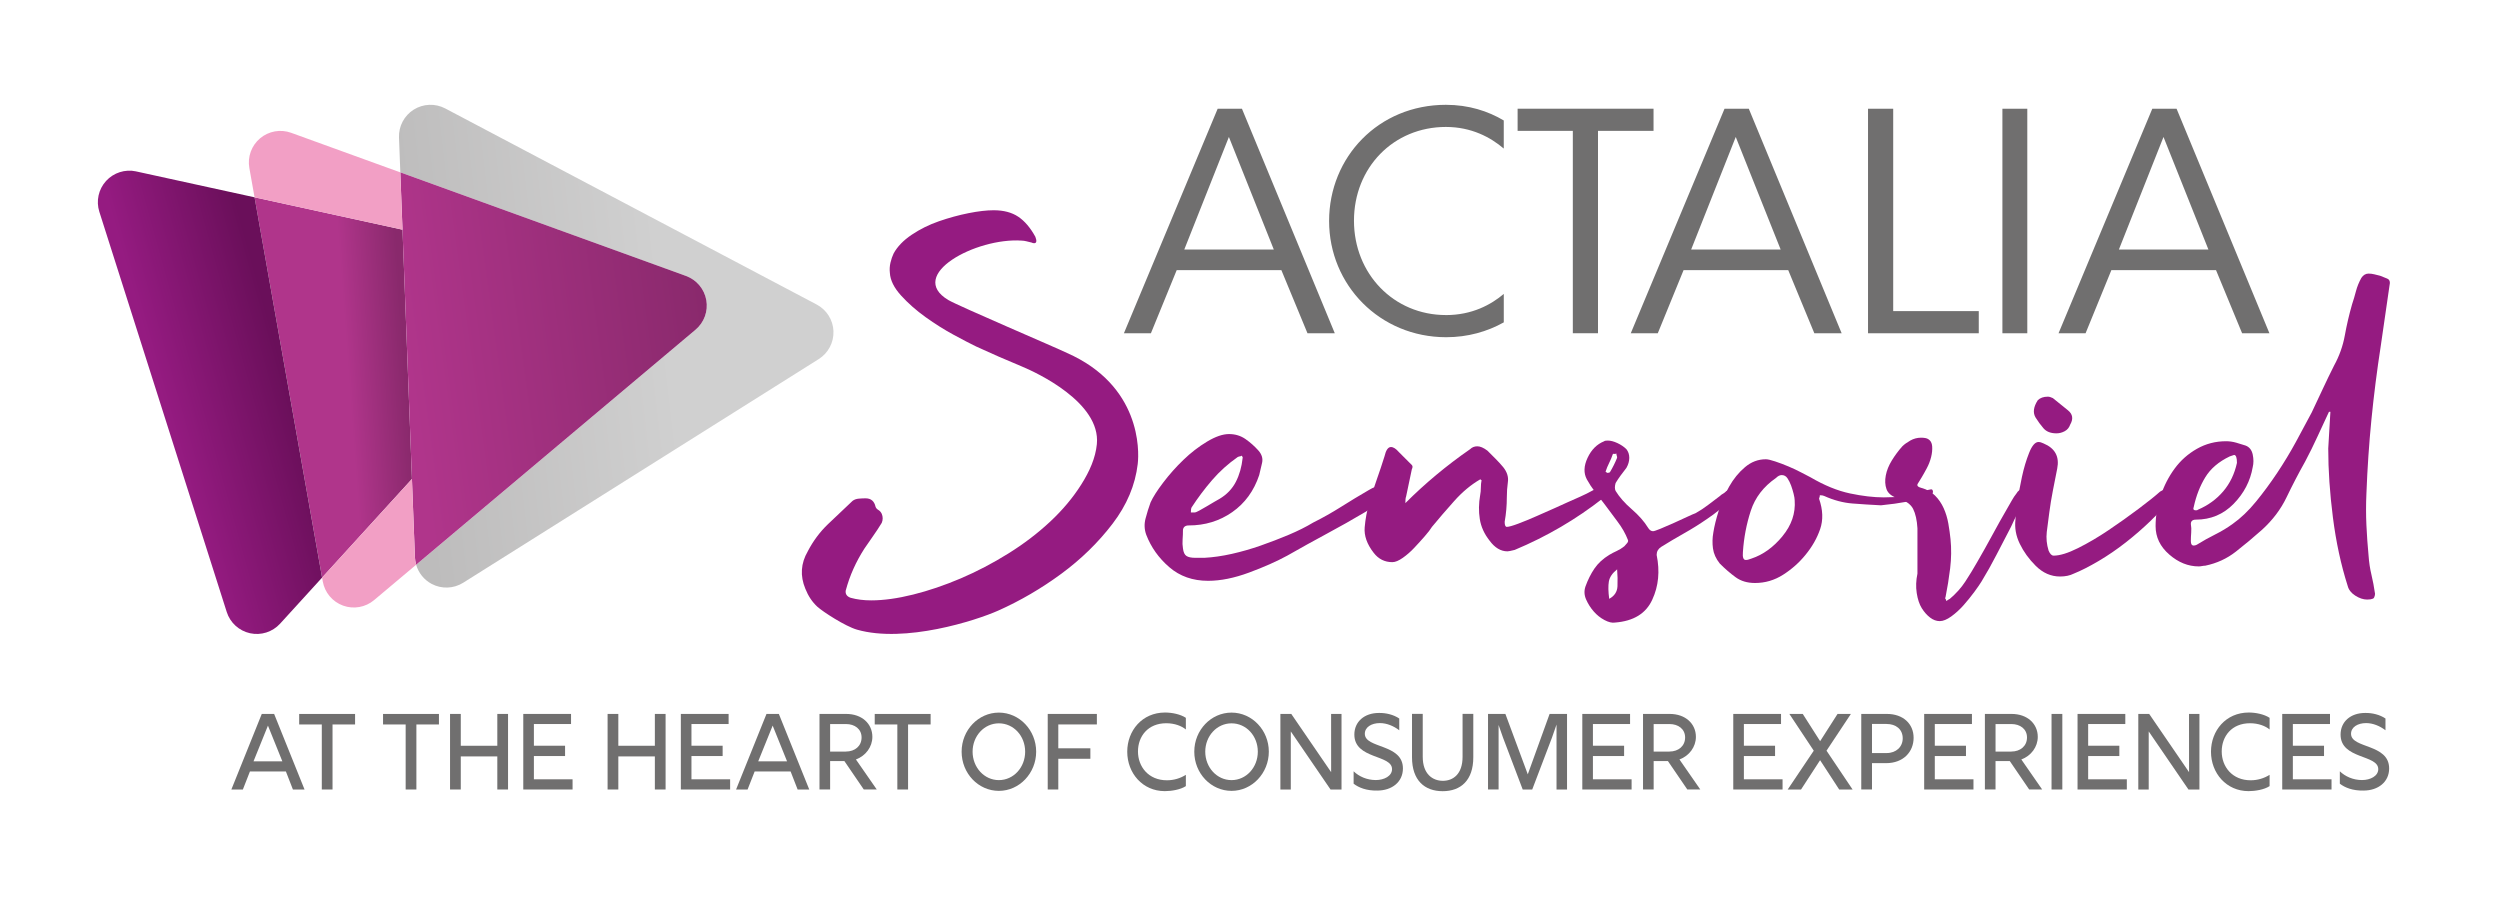 <?xml version="1.0" encoding="UTF-8"?>
<svg id="Calque_2" data-name="Calque 2" xmlns="http://www.w3.org/2000/svg" xmlns:xlink="http://www.w3.org/1999/xlink" viewBox="0 0 1260.42 454.02">
  <defs>
    <style>
      .cls-1 {
        fill: #706f6f;
      }

      .cls-2 {
        fill: url(#linear-gradient-2);
      }

      .cls-3 {
        fill: #fff;
      }

      .cls-4 {
        fill: url(#linear-gradient-4);
      }

      .cls-5 {
        fill: #f29fc5;
      }

      .cls-6 {
        fill: #951b81;
      }

      .cls-7 {
        fill: url(#linear-gradient-3);
      }

      .cls-8 {
        fill: url(#linear-gradient);
      }
    </style>
    <linearGradient id="linear-gradient" x1="335.89" y1="161.09" x2="205.48" y2="176.36" gradientUnits="userSpaceOnUse">
      <stop offset="0" stop-color="#d0d0d0"/>
      <stop offset="1" stop-color="#bdbcbc"/>
    </linearGradient>
    <linearGradient id="linear-gradient-2" x1="228.74" y1="206.77" x2="255.41" y2="194.96" gradientTransform="translate(30.15 -78.65) rotate(19.69)" gradientUnits="userSpaceOnUse">
      <stop offset="0" stop-color="#b0358b"/>
      <stop offset="1" stop-color="#89296c"/>
    </linearGradient>
    <linearGradient id="linear-gradient-3" x1="254.7" y1="189.69" x2="391.84" y2="118.32" xlink:href="#linear-gradient-2"/>
    <linearGradient id="linear-gradient-4" x1="146.51" y1="250.57" x2="197.24" y2="214.74" gradientTransform="translate(30.15 -78.65) rotate(19.69)" gradientUnits="userSpaceOnUse">
      <stop offset="0" stop-color="#951b81"/>
      <stop offset="1" stop-color="#6a0f5a"/>
    </linearGradient>
  </defs>
  <g id="LOGOS">
    <rect class="cls-3" width="1260.42" height="454.02"/>
    <g>
      <g>
        <g>
          <g>
            <path class="cls-6" d="M407.25,277.95c2.72-5.21,6.11-9.77,10.19-13.68,4.07-3.91,8.2-7.82,12.38-11.73.84-.65,1.88-1.03,3.13-1.14,1.25-.11,2.4-.16,3.45-.16,2.72,0,4.39,1.41,5.02,4.23.21.65.68,1.19,1.41,1.63.73.43,1.31,1.08,1.72,1.95.63,1.52.63,3.04,0,4.56-1.46,2.39-2.92,4.61-4.39,6.68-1.46,2.06-2.92,4.18-4.39,6.35-2.09,3.26-3.92,6.62-5.48,10.1-1.57,3.47-2.87,7.16-3.92,11.07-.21,1.73.63,2.93,2.51,3.58,3.13.87,6.58,1.3,10.34,1.3,6.27,0,13.32-.98,21.16-2.93,7.84-1.95,15.83-4.67,23.98-8.14,8.15-3.48,16.14-7.65,23.98-12.54,7.84-4.88,14.89-10.26,21.16-16.12,6.27-5.86,11.49-12.1,15.67-18.72,4.18-6.62,7.16-13.36,7.84-20.35,2.02-21-30.45-36.1-38.08-39.24-7.62-3.15-15.2-6.46-22.72-9.93-2.71-1.3-6.47-3.26-11.28-5.86-4.8-2.6-9.56-5.59-14.26-8.96-4.7-3.37-8.83-7-12.38-10.91-3.55-3.91-5.43-7.71-5.64-11.4-.2-1.74-.1-3.48.31-5.21.42-1.74.94-3.26,1.57-4.56,1.88-3.47,4.91-6.62,9.09-9.44,4.18-2.82,8.78-5.1,13.79-6.84,5.01-1.73,9.98-3.09,14.89-4.07,4.91-.98,9.14-1.47,12.69-1.47,5.02,0,9.14,1.09,12.38,3.26,3.24,2.17,6.11,5.54,8.62,10.1.84,2.17.63,3.26-.63,3.26-.42,0-.83-.11-1.25-.33-1.04-.22-1.93-.44-2.66-.65-.73-.22-1.52-.27-2.35-.33-22.96-1.58-58.24,17.27-36.98,29.96,4.95,2.95,55.06,24.31,59.86,26.7,37.13,16.38,36.46,49.02,35.63,55.97-1.25,10.63-5.48,20.68-12.69,30.12-7.21,9.45-15.83,17.86-25.86,25.24-10.03,7.38-20.63,13.57-31.81,18.56-11.18,4.99-46.96,16.51-71.15,9.6-5.99-1.71-17.34-9.13-19.96-11.52-2.61-2.39-4.65-5.43-6.11-9.12-2.71-6.51-2.3-12.81,1.25-18.89Z"/>
            <g>
              <path class="cls-6" d="M695.6,249.68c.12,1.21-.06,2.06-.54,2.54-1.45,2.18-3.63,4.11-6.53,5.8-6.53,3.87-13.06,7.56-19.59,11.06-6.53,3.51-13.18,7.2-19.95,11.06-5.32,2.9-11.73,5.75-19.22,8.52-7.5,2.78-14.39,4.17-20.67,4.17-7.74,0-14.27-2.29-19.59-6.89-5.32-4.59-9.19-10.03-11.61-16.32-.96-2.66-1.09-5.38-.36-8.16.73-2.78,1.57-5.5,2.54-8.16,1.21-2.66,3.32-5.99,6.35-9.97,3.02-3.99,6.4-7.8,10.16-11.43,3.75-3.63,7.74-6.71,11.97-9.25,4.23-2.54,7.92-3.81,11.06-3.81s5.92.85,8.34,2.54c2.41,1.69,4.59,3.63,6.53,5.81,1.69,1.94,2.3,3.99,1.81,6.16-.49,2.18-.97,4.23-1.45,6.17-2.66,7.98-7.2,14.21-13.6,18.68-6.41,4.48-13.73,6.71-21.94,6.71-1.69,0-2.66.72-2.9,2.18,0,1.69-.06,3.33-.18,4.9-.12,1.58-.06,3.08.18,4.53.24,1.94.84,3.21,1.81,3.81.96.6,2.41.9,4.35.9h4.72c4.35-.24,8.94-.9,13.78-1.99,4.84-1.09,9.67-2.48,14.51-4.17,4.83-1.69,9.55-3.5,14.15-5.44,4.59-1.93,8.71-3.99,12.33-6.17,4.84-2.41,9.55-5.08,14.15-7.98,4.59-2.9,9.19-5.68,13.78-8.34.48-.24,1.03-.54,1.63-.91.6-.36,1.15-.54,1.63-.54.72,0,1.21.36,1.45,1.09.48.73.78,1.7.91,2.9ZM600.39,258.38h1.81c.48,0,1.27-.3,2.36-.91,1.09-.6,2.36-1.33,3.81-2.18,1.45-.84,2.78-1.63,3.99-2.36,1.21-.72,2.05-1.21,2.54-1.45,3.63-2.17,6.35-5.02,8.16-8.52,1.81-3.5,2.96-7.55,3.45-12.15v-.36c-.24-.24-.36-.48-.36-.72-.49.24-.85.36-1.09.36s-.61.13-1.09.36c-4.84,3.39-9.13,7.25-12.88,11.61-3.75,4.35-7.2,8.95-10.34,13.78-.24.49-.36,1.33-.36,2.54Z"/>
              <path class="cls-6" d="M808.81,250.04c-.12.49-.31.85-.54,1.09-13.55,10.64-28.42,19.35-44.61,26.12-1.94.49-3.15.72-3.63.72-3.39,0-6.41-1.81-9.07-5.44-2.66-3.38-4.3-7.01-4.9-10.88-.61-3.86-.54-7.85.18-11.97.24-1.21.36-2.48.36-3.81s.12-2.6.36-3.81c-.24,0-.36-.06-.36-.18s-.12-.18-.36-.18c-4.6,2.66-8.95,6.29-13.06,10.88-4.11,4.6-7.86,8.95-11.24,13.06-.72,1.21-1.94,2.78-3.63,4.72-1.69,1.94-3.44,3.87-5.26,5.8-1.81,1.94-3.75,3.63-5.8,5.08-2.06,1.45-3.81,2.18-5.26,2.18-3.87,0-7.02-1.57-9.43-4.72-3.39-4.35-4.9-8.64-4.53-12.87.36-4.23,1.14-8.4,2.36-12.51,1.21-4.11,2.48-8.04,3.81-11.79,1.33-3.75,2.59-7.55,3.81-11.43.72-3.14,1.81-4.72,3.26-4.72,1.21,0,2.54.85,3.99,2.54l6.53,6.53c.48.48.48,1.21,0,2.17-.49,2.42-.97,4.72-1.45,6.89-.49,2.18-.97,4.48-1.45,6.89-.24.49-.36,1.57-.36,3.26,9.91-9.91,20.79-18.98,32.65-27.2.96-.96,2.18-1.45,3.63-1.45s3.14.72,5.08,2.18c1.45,1.45,2.84,2.84,4.17,4.17,1.33,1.33,2.6,2.72,3.81,4.17,1.93,2.42,2.72,4.9,2.36,7.43-.36,2.54-.54,5.14-.54,7.8,0,4.11-.36,8.22-1.09,12.33,0,1.69.36,2.54,1.09,2.54.96,0,2.9-.54,5.8-1.63,2.9-1.09,5.99-2.36,9.25-3.81,3.26-1.45,6.4-2.84,9.43-4.17,3.02-1.33,5.02-2.23,5.99-2.72,2.18-.96,4.35-1.93,6.53-2.9,2.18-.96,4.35-2.05,6.53-3.26.48-.24,1.09-.37,1.81-.37.96,0,2.18.73,3.63,2.18.24.25.3.61.18,1.09Z"/>
              <path class="cls-6" d="M873.33,251.86c-2.18,1.69-4.3,3.39-6.35,5.08-2.06,1.69-4.17,3.26-6.35,4.71-3.87,2.66-7.74,5.08-11.61,7.25-3.87,2.18-7.74,4.48-11.61,6.89-1.45.97-2.18,2.3-2.18,3.99,1.69,8.22.96,15.72-2.18,22.49-3.15,7.01-9.43,10.88-18.86,11.61-1.45.24-3.21-.18-5.26-1.27-2.06-1.09-3.87-2.54-5.44-4.35-1.58-1.81-2.85-3.81-3.81-5.99-.97-2.18-1.09-4.35-.36-6.53,1.21-3.38,2.72-6.4,4.53-9.07,1.81-2.66,4.29-4.96,7.44-6.89,1.21-.72,2.48-1.39,3.81-1.99,1.33-.6,2.6-1.39,3.81-2.36.48-.48.96-1.03,1.45-1.63.48-.6.6-1.14.36-1.63-1.21-3.14-2.96-6.22-5.26-9.25-2.3-3.02-4.42-5.86-6.35-8.52-1.69-2.18-3.33-4.29-4.9-6.35-1.58-2.05-2.97-4.17-4.17-6.35-1.69-3.14-1.57-6.77.36-10.88,1.93-4.11,4.72-6.89,8.34-8.34.24-.24.84-.36,1.81-.36,1.45,0,3.08.42,4.9,1.27,1.81.85,3.32,1.87,4.53,3.08.96,1.21,1.45,2.66,1.45,4.35s-.49,3.39-1.45,5.08c-.97,1.21-1.94,2.48-2.9,3.81-.97,1.33-1.81,2.6-2.54,3.81-.49,1.69-.49,3.03,0,3.99,1.93,3.14,4.65,6.23,8.16,9.25,3.5,3.03,6.22,6.11,8.16,9.25.73,1.21,1.57,1.81,2.54,1.81.48,0,1.75-.42,3.81-1.27,2.05-.84,4.29-1.81,6.71-2.9,2.41-1.09,4.65-2.11,6.71-3.08,2.05-.96,3.45-1.57,4.17-1.81,2.18-1.21,4.29-2.6,6.35-4.17,2.05-1.57,4.05-3.08,5.99-4.53.48-.48.96-.84,1.45-1.09.48-.24.96-.6,1.45-1.09.48-.48,1.09-.72,1.81-.72,1.21,0,1.93.36,2.18,1.09.72,1.21.48,2.42-.73,3.63ZM811.67,238.07c.72-1.21,1.39-2.41,1.99-3.63.6-1.21,1.15-2.42,1.63-3.63,0-.48-.06-.84-.18-1.09-.12-.24-.18-.6-.18-1.09-.49.25-.85.31-1.09.18-.24-.12-.49-.06-.72.18-.49,1.45-1.09,2.9-1.81,4.35-.72,1.45-1.33,2.9-1.81,4.35,0,.24.12.36.36.36l.36.36c.73,0,1.21-.12,1.45-.36ZM815.48,295.56c.12-2.78.06-5.62-.18-8.52-2.42,1.94-3.81,3.99-4.17,6.16-.36,2.18-.31,5.08.18,8.71,2.66-1.45,4.05-3.57,4.17-6.35Z"/>
              <path class="cls-6" d="M974.45,248.59l-.73.73c-4.35,1.69-8.47,2.9-12.33,3.63-3.87.72-8.22,1.33-13.06,1.81-4.84-.24-9.61-.54-14.33-.91-4.72-.36-9.49-1.63-14.33-3.81-.49-.24-1.21-.36-2.18-.36,0,.49-.06.85-.18,1.09-.12.25-.18.49-.18.72,1.93,5.57,2.11,10.64.54,15.24-1.58,4.6-4.05,8.95-7.44,13.06-3.15,3.87-6.89,7.2-11.24,9.97-4.35,2.78-9.07,4.17-14.15,4.17-3.87,0-7.13-.96-9.79-2.9-2.66-1.93-5.32-4.23-7.98-6.89-1.94-2.42-3.08-4.96-3.45-7.62-.36-2.66-.3-5.31.18-7.98.48-3.14,1.39-6.83,2.72-11.06,1.33-4.23,3.08-8.28,5.26-12.15,2.18-3.87,4.83-7.13,7.98-9.79,3.14-2.66,6.65-3.99,10.52-3.99.96,0,2.54.36,4.71,1.09,2.18.72,4.41,1.57,6.71,2.54,2.3.97,4.47,1.99,6.53,3.08,2.05,1.09,3.56,1.87,4.53,2.36,7.01,4.11,13.66,6.83,19.95,8.16,6.28,1.33,11.97,1.99,17.05,1.99,7.01,0,12.69-.72,17.05-2.18,4.35-1.45,6.77-2.05,7.25-1.81.48.49.6,1.09.36,1.81ZM898.65,270.35c4.59-5.56,6.65-11.61,6.17-18.13,0-.73-.18-1.81-.54-3.27-.36-1.45-.79-2.84-1.27-4.17-.49-1.33-1.09-2.54-1.81-3.63-.72-1.09-1.69-1.63-2.9-1.63-.97,0-1.94.48-2.9,1.45-6.29,4.35-10.52,9.86-12.69,16.5-2.18,6.66-3.51,13.6-3.99,20.86-.24,2.66.24,3.99,1.45,3.99.48,0,.91-.06,1.27-.18.36-.12.91-.3,1.63-.54,5.8-1.93,11-5.68,15.6-11.25Z"/>
              <path class="cls-6" d="M1021.13,248.23c.48.49.48,1.33,0,2.54-1.21,2.42-2.42,4.84-3.63,7.25-1.21,2.42-2.42,4.96-3.63,7.62-2.42,4.6-4.84,9.25-7.25,13.96-2.42,4.72-4.96,9.25-7.62,13.6-.72,1.21-1.94,2.96-3.63,5.26-1.69,2.29-3.51,4.53-5.44,6.71-1.94,2.18-3.99,4.05-6.17,5.62-2.18,1.57-4.11,2.36-5.8,2.36s-3.33-.6-4.9-1.81c-1.57-1.21-2.96-2.78-4.17-4.72-1.21-1.94-2.06-4.48-2.54-7.62-.49-3.14-.36-6.4.36-9.79v-22.85c-.24-4.11-.97-7.37-2.18-9.79-1.21-2.41-3.87-4.23-7.98-5.44-2.9-.96-4.72-2.48-5.44-4.53-.73-2.05-.84-4.35-.36-6.89.48-2.54,1.51-5.08,3.08-7.62,1.57-2.54,3.32-4.9,5.26-7.07.96-.96,2.3-1.93,3.99-2.9,1.69-.96,3.5-1.45,5.44-1.45,1.69,0,2.9.24,3.63.72,1.21.73,1.87,1.94,1.99,3.63.12,1.69-.06,3.51-.54,5.44-.49,1.94-1.21,3.81-2.18,5.62-.97,1.81-1.81,3.33-2.54,4.53-.73,1.21-1.39,2.3-2,3.26-.61.97.06,1.69,2,2.18,2.66.72,4.9,2,6.71,3.81,1.81,1.81,3.26,3.93,4.35,6.35,1.09,2.42,1.87,5.02,2.36,7.8.48,2.78.84,5.38,1.09,7.8.48,4.84.42,9.74-.18,14.69-.61,4.96-1.39,9.86-2.36,14.69-.24.24-.24.48,0,.73.24.24.36.6.36,1.09.48-.24.78-.42.91-.54.12-.12.42-.31.91-.54,3.14-2.66,5.74-5.56,7.8-8.71,2.05-3.14,4.05-6.4,5.98-9.79,2.66-4.59,5.2-9.12,7.62-13.6,2.41-4.47,4.95-9,7.62-13.6.72-1.21,1.45-2.48,2.18-3.81.73-1.33,1.57-2.6,2.54-3.81.24-.48.6-.91,1.09-1.27.48-.36.96-.42,1.45-.18.72.24,1.33.6,1.81,1.09Z"/>
              <path class="cls-6" d="M1094.83,250.04c-.49.97-.97,1.81-1.45,2.54-2.18,2.9-5.2,6.23-9.07,9.97-3.87,3.75-8.04,7.38-12.51,10.88-4.48,3.51-9.07,6.65-13.78,9.43-4.72,2.78-8.89,4.9-12.51,6.35-1.94.97-4.23,1.45-6.89,1.45-4.6,0-8.71-1.81-12.33-5.44-3.39-3.38-6.05-7.07-7.98-11.06-1.94-3.99-2.66-8.04-2.18-12.15,0-1.45.3-4.29.91-8.52.6-4.23,1.39-8.58,2.36-13.06.96-4.47,2.18-8.52,3.63-12.15,1.45-3.63,3.02-5.44,4.72-5.44.72,0,1.57.24,2.54.72,5.8,2.42,8.1,6.66,6.89,12.69-.72,3.63-1.45,7.32-2.18,11.06-.73,3.75-1.33,7.44-1.81,11.06-.49,3.39-.91,6.66-1.27,9.79-.36,3.15-.06,6.29.91,9.43.72,1.69,1.57,2.54,2.54,2.54,3.14,0,7.25-1.27,12.33-3.81,5.08-2.54,10.21-5.56,15.41-9.07,5.2-3.5,10.21-7.07,15.05-10.7,4.84-3.63,8.46-6.53,10.88-8.7,1.21-.72,2.3-1.09,3.26-1.09s1.81.37,2.54,1.09c.48.49.48,1.21,0,2.18ZM1030.27,215.95c-1.45-1.69-2.78-3.5-3.99-5.44-1.45-2.41-1.09-5.32,1.09-8.71,1.21-1.21,2.9-1.81,5.08-1.81.73,0,1.57.24,2.54.72,1.21.97,2.48,1.99,3.81,3.08,1.33,1.09,2.59,2.12,3.81,3.08,2.41,1.94,2.78,4.35,1.09,7.25-.49,1.45-1.39,2.54-2.72,3.27-1.33.72-2.72,1.09-4.17,1.09-2.9,0-5.08-.84-6.53-2.54Z"/>
              <path class="cls-6" d="M1203.6,140.5c1.21.49,1.57,1.69,1.09,3.63-.73,5.08-1.45,10.1-2.18,15.05-.72,4.96-1.45,9.97-2.18,15.05-1.94,12.58-3.51,24.97-4.72,37.18-1.21,12.21-2.06,24.73-2.54,37.54-.24,5.32-.24,10.58,0,15.78.24,5.2.6,10.34,1.09,15.42.24,3.39.72,6.59,1.45,9.61.72,3.03,1.33,6.23,1.81,9.61,0,.49-.12,1.02-.36,1.63-.24.6-.61.91-1.09.91-.49.24-1.33.36-2.54.36-1.94,0-3.93-.67-5.99-1.99-2.06-1.33-3.33-2.96-3.81-4.9-3.39-10.64-5.87-22.13-7.44-34.46-1.58-12.33-2.36-23.94-2.36-34.82l1.09-18.5h-.72c-1.94,4.11-3.87,8.28-5.8,12.51-1.94,4.23-3.99,8.4-6.17,12.51-3.39,6.05-6.53,12.09-9.43,18.13-2.9,6.05-7.02,11.49-12.33,16.32-4.35,3.87-8.77,7.56-13.24,11.06-4.48,3.51-9.61,5.87-15.42,7.07-.49,0-1.03.06-1.63.18-.61.12-1.15.18-1.63.18-5.32,0-10.28-1.99-14.87-5.99-4.6-3.99-6.89-8.76-6.89-14.33,0-5.08.84-10.16,2.54-15.23,1.69-5.08,4.05-9.67,7.07-13.78,3.02-4.11,6.77-7.43,11.24-9.97,4.47-2.54,9.37-3.81,14.69-3.81,1.69,0,3.38.24,5.08.72,1.69.49,3.26.97,4.72,1.45,1.93.72,3.14,2.24,3.63,4.53.48,2.3.48,4.42,0,6.35-1.21,7.02-4.41,13.18-9.61,18.5-5.2,5.32-11.55,7.98-19.04,7.98-1.69,0-2.54.72-2.54,2.18.24,1.45.3,2.9.18,4.35-.12,1.45-.18,2.9-.18,4.35s.48,2.18,1.45,2.18c.48,0,.96-.12,1.45-.36,3.14-1.93,6.28-3.69,9.43-5.26,3.14-1.57,6.04-3.32,8.71-5.26,4.11-2.9,8.04-6.65,11.79-11.25,3.75-4.59,7.31-9.43,10.7-14.51,3.38-5.08,6.53-10.28,9.43-15.6,2.9-5.32,5.56-10.28,7.98-14.87,1.93-4.11,3.81-8.1,5.62-11.97,1.81-3.87,3.68-7.74,5.62-11.61,2.66-4.83,4.47-9.91,5.44-15.23.96-5.31,2.18-10.52,3.63-15.6.72-2.18,1.39-4.41,1.99-6.71.6-2.3,1.51-4.54,2.72-6.71.96-1.45,2.18-2.17,3.63-2.17.96,0,1.93.12,2.9.36.96.24,1.93.49,2.9.72,1.21.49,2.41.97,3.63,1.45ZM1107.12,257.3c.48,0,.84-.12,1.09-.36,5.08-2.18,9.31-5.26,12.7-9.25,3.38-3.99,5.68-8.76,6.89-14.33,0-2.66-.49-3.99-1.45-3.99l-2.18.73c-5.57,2.66-9.67,6.16-12.33,10.52-2.66,4.35-4.6,9.31-5.8,14.87-.49,1.21-.13,1.81,1.09,1.81Z"/>
            </g>
          </g>
          <g>
            <path class="cls-1" d="M580.25,168.02h-13.61l47.27-113.2h12.24l46.81,113.2h-13.77l-13.16-31.82h-52.78l-13,31.82ZM619.57,69.05l-22.49,56.75h45.13l-22.64-56.75Z"/>
            <path class="cls-1" d="M792.97,65.98h-27.84v-11.17h68.53v11.17h-28v102.03h-12.69v-102.03Z"/>
            <path class="cls-1" d="M835.79,168.02h-13.61l47.27-113.2h12.24l46.81,113.2h-13.77l-13.16-31.82h-52.77l-13,31.82ZM875.11,69.05l-22.48,56.75h45.12l-22.64-56.75Z"/>
            <path class="cls-1" d="M941.79,54.82h12.7v102.03h43.14v11.17h-55.83V54.82Z"/>
            <path class="cls-1" d="M1009.55,54.82h12.55v113.2h-12.55V54.82Z"/>
            <path class="cls-1" d="M1051.46,168.02h-13.61l47.27-113.2h12.24l46.81,113.2h-13.77l-13.15-31.82h-52.77l-13,31.82ZM1090.77,69.05l-22.49,56.75h45.13l-22.64-56.75Z"/>
            <path class="cls-1" d="M728.98,158.84c-26.31,0-46.35-20.8-46.35-47.57s19.89-47.27,46.35-47.27c12.84,0,22.55,5.23,29.17,10.9v-14.17c-7.95-4.72-17.67-7.89-29.17-7.89-33.96,0-58.89,26.31-58.89,58.58s25.55,58.59,59.05,58.59c10.86,0,20.73-2.84,29.02-7.49v-14.34c-6.39,5.41-15.98,10.67-29.17,10.67Z"/>
          </g>
        </g>
        <g>
          <path class="cls-8" d="M420.21,166.98c-.22-5.68-3.45-10.8-8.47-13.45L224.47,54.67c-5.03-2.64-11.08-2.42-15.89.6-4.8,3.02-7.63,8.38-7.42,14.06l.67,17.57,144.03,52.23c5.34,1.94,9.24,6.58,10.23,12.17.99,5.59-1.08,11.29-5.42,14.94l-140.86,118.48c1.18,4.11,3.97,7.63,7.84,9.68,5.02,2.65,11.07,2.42,15.88-.6l179.25-112.76c4.81-3.03,7.64-8.39,7.42-14.06Z"/>
          <polygon class="cls-2" points="202.93 115.8 128.34 99.48 162.39 291.2 207.69 241.49 202.93 115.8"/>
          <path class="cls-7" d="M356.09,151.3c-1-5.59-4.89-10.23-10.23-12.17l-144.03-52.23,1.1,28.89,4.76,125.69,1.5,39.46c.05,1.3.27,2.55.62,3.77l140.86-118.48c4.34-3.65,6.41-9.35,5.42-14.94Z"/>
          <path class="cls-5" d="M201.83,86.91l-55.05-19.96c-5.33-1.94-11.3-.87-15.65,2.78-4.34,3.66-6.41,9.35-5.42,14.94l2.63,14.82,74.58,16.32-1.1-28.89Z"/>
          <path class="cls-4" d="M68.63,86.41c-5.55-1.21-11.32.63-15.15,4.82-3.82,4.19-5.12,10.11-3.4,15.53l64.23,201.79c1.72,5.41,6.2,9.49,11.75,10.71,5.55,1.22,11.32-.63,15.15-4.82l21.17-23.23-34.04-191.73-59.71-13.06Z"/>
          <path class="cls-5" d="M207.69,241.49l-45.31,49.71.35,1.96c.99,5.59,4.89,10.23,10.23,12.17,5.34,1.94,11.31.88,15.65-2.78l21.2-17.83c-.35-1.22-.57-2.47-.62-3.77l-1.5-39.46Z"/>
        </g>
      </g>
      <g>
        <path class="cls-1" d="M131.98,359.94h6.23l15.33,38.1h-5.86l-3.54-9.09h-18.13l-3.56,9.09h-5.8l15.33-38.1ZM142.35,383.84l-7.26-18.01-7.28,18.01h14.54Z"/>
        <path class="cls-1" d="M162.24,365.25h-11.4v-5.3h28.18v5.3h-11.37v32.79h-5.41v-32.79Z"/>
        <path class="cls-1" d="M204.52,365.25h-11.4v-5.3h28.18v5.3h-11.37v32.79h-5.41v-32.79Z"/>
        <path class="cls-1" d="M226.9,359.94h5.41v16.05h18.42v-16.05h5.41v38.1h-5.41v-16.68h-18.42v16.68h-5.41v-38.1Z"/>
        <path class="cls-1" d="M263.81,359.94h24.09v5.09h-18.73v10.94h15.72v5.2h-15.72v11.73h19.5v5.14h-24.85v-38.1Z"/>
        <path class="cls-1" d="M306.33,359.94h5.41v16.05h18.42v-16.05h5.41v38.1h-5.41v-16.68h-18.42v16.68h-5.41v-38.1Z"/>
        <path class="cls-1" d="M343.25,359.94h24.09v5.09h-18.73v10.94h15.72v5.2h-15.72v11.73h19.5v5.14h-24.85v-38.1Z"/>
        <path class="cls-1" d="M386.44,359.94h6.23l15.33,38.1h-5.86l-3.54-9.09h-18.13l-3.56,9.09h-5.8l15.33-38.1ZM396.81,383.84l-7.26-18.01-7.28,18.01h14.54Z"/>
        <path class="cls-1" d="M413.17,359.94h13.46c7.91,0,13.19,4.92,13.19,11.56,0,5.04-3.33,9.55-8.29,11.4l10.5,15.13h-6.54l-9.79-14.34h-7.18v14.34h-5.36v-38.1ZM426.44,378.91c4.64,0,7.94-2.83,7.94-7.1s-3.46-6.77-7.86-6.77h-8v13.88h7.92Z"/>
        <path class="cls-1" d="M452.41,365.25h-11.4v-5.3h28.18v5.3h-11.37v32.79h-5.41v-32.79Z"/>
        <path class="cls-1" d="M484.82,378.97c0-10.89,8.44-19.7,18.79-19.7s18.79,8.87,18.79,19.7-8.44,19.76-18.79,19.76-18.79-8.79-18.79-19.76ZM516.85,378.97c0-7.95-5.83-14.29-13.25-14.29s-13.25,6.4-13.25,14.29,5.83,14.34,13.25,14.34,13.25-6.42,13.25-14.34Z"/>
        <path class="cls-1" d="M528.23,359.94h24.78v5.3h-19.45v12.03h16.17v5.28h-16.17v15.49h-5.33v-38.1Z"/>
        <path class="cls-1" d="M568.32,378.99c0-10.61,7.49-19.76,19.05-19.76,3.51,0,7.73.85,10.5,2.67v5.88c-2.06-1.74-5.65-3.15-9.87-3.15-9.21,0-14.27,6.56-14.27,14.23s5.3,14.53,14.59,14.53c3.53,0,6.83-1.03,9.55-2.75v5.69c-2.72,1.8-7.34,2.53-10.61,2.53-11.21,0-18.94-9.09-18.94-19.87Z"/>
        <path class="cls-1" d="M602.12,378.97c0-10.89,8.44-19.7,18.79-19.7s18.79,8.87,18.79,19.7-8.44,19.76-18.79,19.76-18.79-8.79-18.79-19.76ZM634.15,378.97c0-7.95-5.83-14.29-13.25-14.29s-13.25,6.4-13.25,14.29,5.83,14.34,13.25,14.34,13.25-6.42,13.25-14.34Z"/>
        <path class="cls-1" d="M645.53,359.94h5.49l20.1,29.36-.02-29.36h5.25v38.1h-5.54l-20.03-29.28v29.28h-5.25v-38.1Z"/>
        <path class="cls-1" d="M682.45,395.13v-6.26c2.72,2.61,6.7,4.41,11.19,4.41,4.22,0,8.18-2.04,8.18-5.5,0-7.43-19-4.9-19-17.42,0-6.5,5.04-10.91,12.35-10.91,3.59-.08,7.44.87,10.29,2.8v5.93c-2.77-2.12-6.25-3.62-9.76-3.62-4.25,0-7.6,2.04-7.6,5.39,0,7.54,19.21,4.9,19.21,17.47,0,6.83-5.54,11.16-12.95,11.16-5.41.11-9.39-1.5-11.9-3.46Z"/>
        <path class="cls-1" d="M711.89,381.8v-21.88h5.41v21.66c0,8.66,4.96,12.08,10.16,12.08s9.92-3.43,9.92-12.08v-21.66h5.41v21.88c0,11.62-6.31,17.09-15.44,17.09s-15.46-5.47-15.46-17.09Z"/>
        <path class="cls-1" d="M750.21,359.94h8.76l11.29,30.45,11-30.45h8.79v38.1h-5.3v-32.74l-2.3,6.61-9.95,26.13h-4.8l-9.92-26.13-2.24-6.4v32.52h-5.33v-38.1Z"/>
        <path class="cls-1" d="M797.74,359.94h24.09v5.09h-18.73v10.94h15.72v5.2h-15.72v11.73h19.5v5.14h-24.85v-38.1Z"/>
        <path class="cls-1" d="M828.37,359.94h13.46c7.91,0,13.19,4.92,13.19,11.56,0,5.04-3.32,9.55-8.29,11.4l10.5,15.13h-6.54l-9.79-14.34h-7.18v14.34h-5.36v-38.1ZM841.64,378.91c4.64,0,7.94-2.83,7.94-7.1s-3.46-6.77-7.86-6.77h-8v13.88h7.92Z"/>
        <path class="cls-1" d="M873.85,359.94h24.09v5.09h-18.73v10.94h15.72v5.2h-15.72v11.73h19.5v5.14h-24.85v-38.1Z"/>
        <path class="cls-1" d="M914.43,378.47l-12.29-18.53h6.75l8.76,13.74,8.78-13.74h6.73l-12.29,18.53,13.14,19.57h-6.75l-9.63-14.78-9.6,14.78h-6.73l13.14-19.57Z"/>
        <path class="cls-1" d="M938.39,359.94h12.93c8.21,0,13.46,5.01,13.46,12.03s-5.09,12.79-13.91,12.79h-7.07v13.28h-5.41v-38.1ZM951.16,379.67c4.86,0,8.13-3.16,8.13-7.43,0-4.6-3.48-7.24-8.13-7.24h-7.36v14.67h7.36Z"/>
        <path class="cls-1" d="M970.1,359.94h24.09v5.09h-18.73v10.94h15.72v5.2h-15.72v11.73h19.5v5.14h-24.85v-38.1Z"/>
        <path class="cls-1" d="M1000.73,359.94h13.46c7.91,0,13.19,4.92,13.19,11.56,0,5.04-3.32,9.55-8.29,11.4l10.5,15.13h-6.54l-9.79-14.34h-7.18v14.34h-5.36v-38.1ZM1014.01,378.91c4.64,0,7.94-2.83,7.94-7.1s-3.46-6.77-7.86-6.77h-8v13.88h7.92Z"/>
        <path class="cls-1" d="M1034.32,359.94h5.44v38.1h-5.44v-38.1Z"/>
        <path class="cls-1" d="M1047.42,359.94h24.09v5.09h-18.73v10.94h15.72v5.2h-15.72v11.73h19.5v5.14h-24.85v-38.1Z"/>
        <path class="cls-1" d="M1078.06,359.94h5.49l20.1,29.36-.02-29.36h5.25v38.1h-5.54l-20.03-29.28v29.28h-5.25v-38.1Z"/>
        <path class="cls-1" d="M1114.71,378.99c0-10.61,7.49-19.76,19.05-19.76,3.51,0,7.73.85,10.5,2.67v5.88c-2.06-1.74-5.65-3.15-9.87-3.15-9.21,0-14.27,6.56-14.27,14.23s5.3,14.53,14.59,14.53c3.53,0,6.83-1.03,9.55-2.75v5.69c-2.72,1.8-7.34,2.53-10.61,2.53-11.21,0-18.94-9.09-18.94-19.87Z"/>
        <path class="cls-1" d="M1150.62,359.94h24.09v5.09h-18.73v10.94h15.72v5.2h-15.72v11.73h19.5v5.14h-24.85v-38.1Z"/>
        <path class="cls-1" d="M1179.67,395.13v-6.26c2.72,2.61,6.7,4.41,11.19,4.41,4.22,0,8.18-2.04,8.18-5.5,0-7.43-19-4.9-19-17.42,0-6.5,5.04-10.91,12.35-10.91,3.59-.08,7.44.87,10.29,2.8v5.93c-2.77-2.12-6.25-3.62-9.76-3.62-4.25,0-7.6,2.04-7.6,5.39,0,7.54,19.21,4.9,19.21,17.47,0,6.83-5.54,11.16-12.95,11.16-5.41.11-9.39-1.5-11.9-3.46Z"/>
      </g>
    </g>
  </g>
</svg>